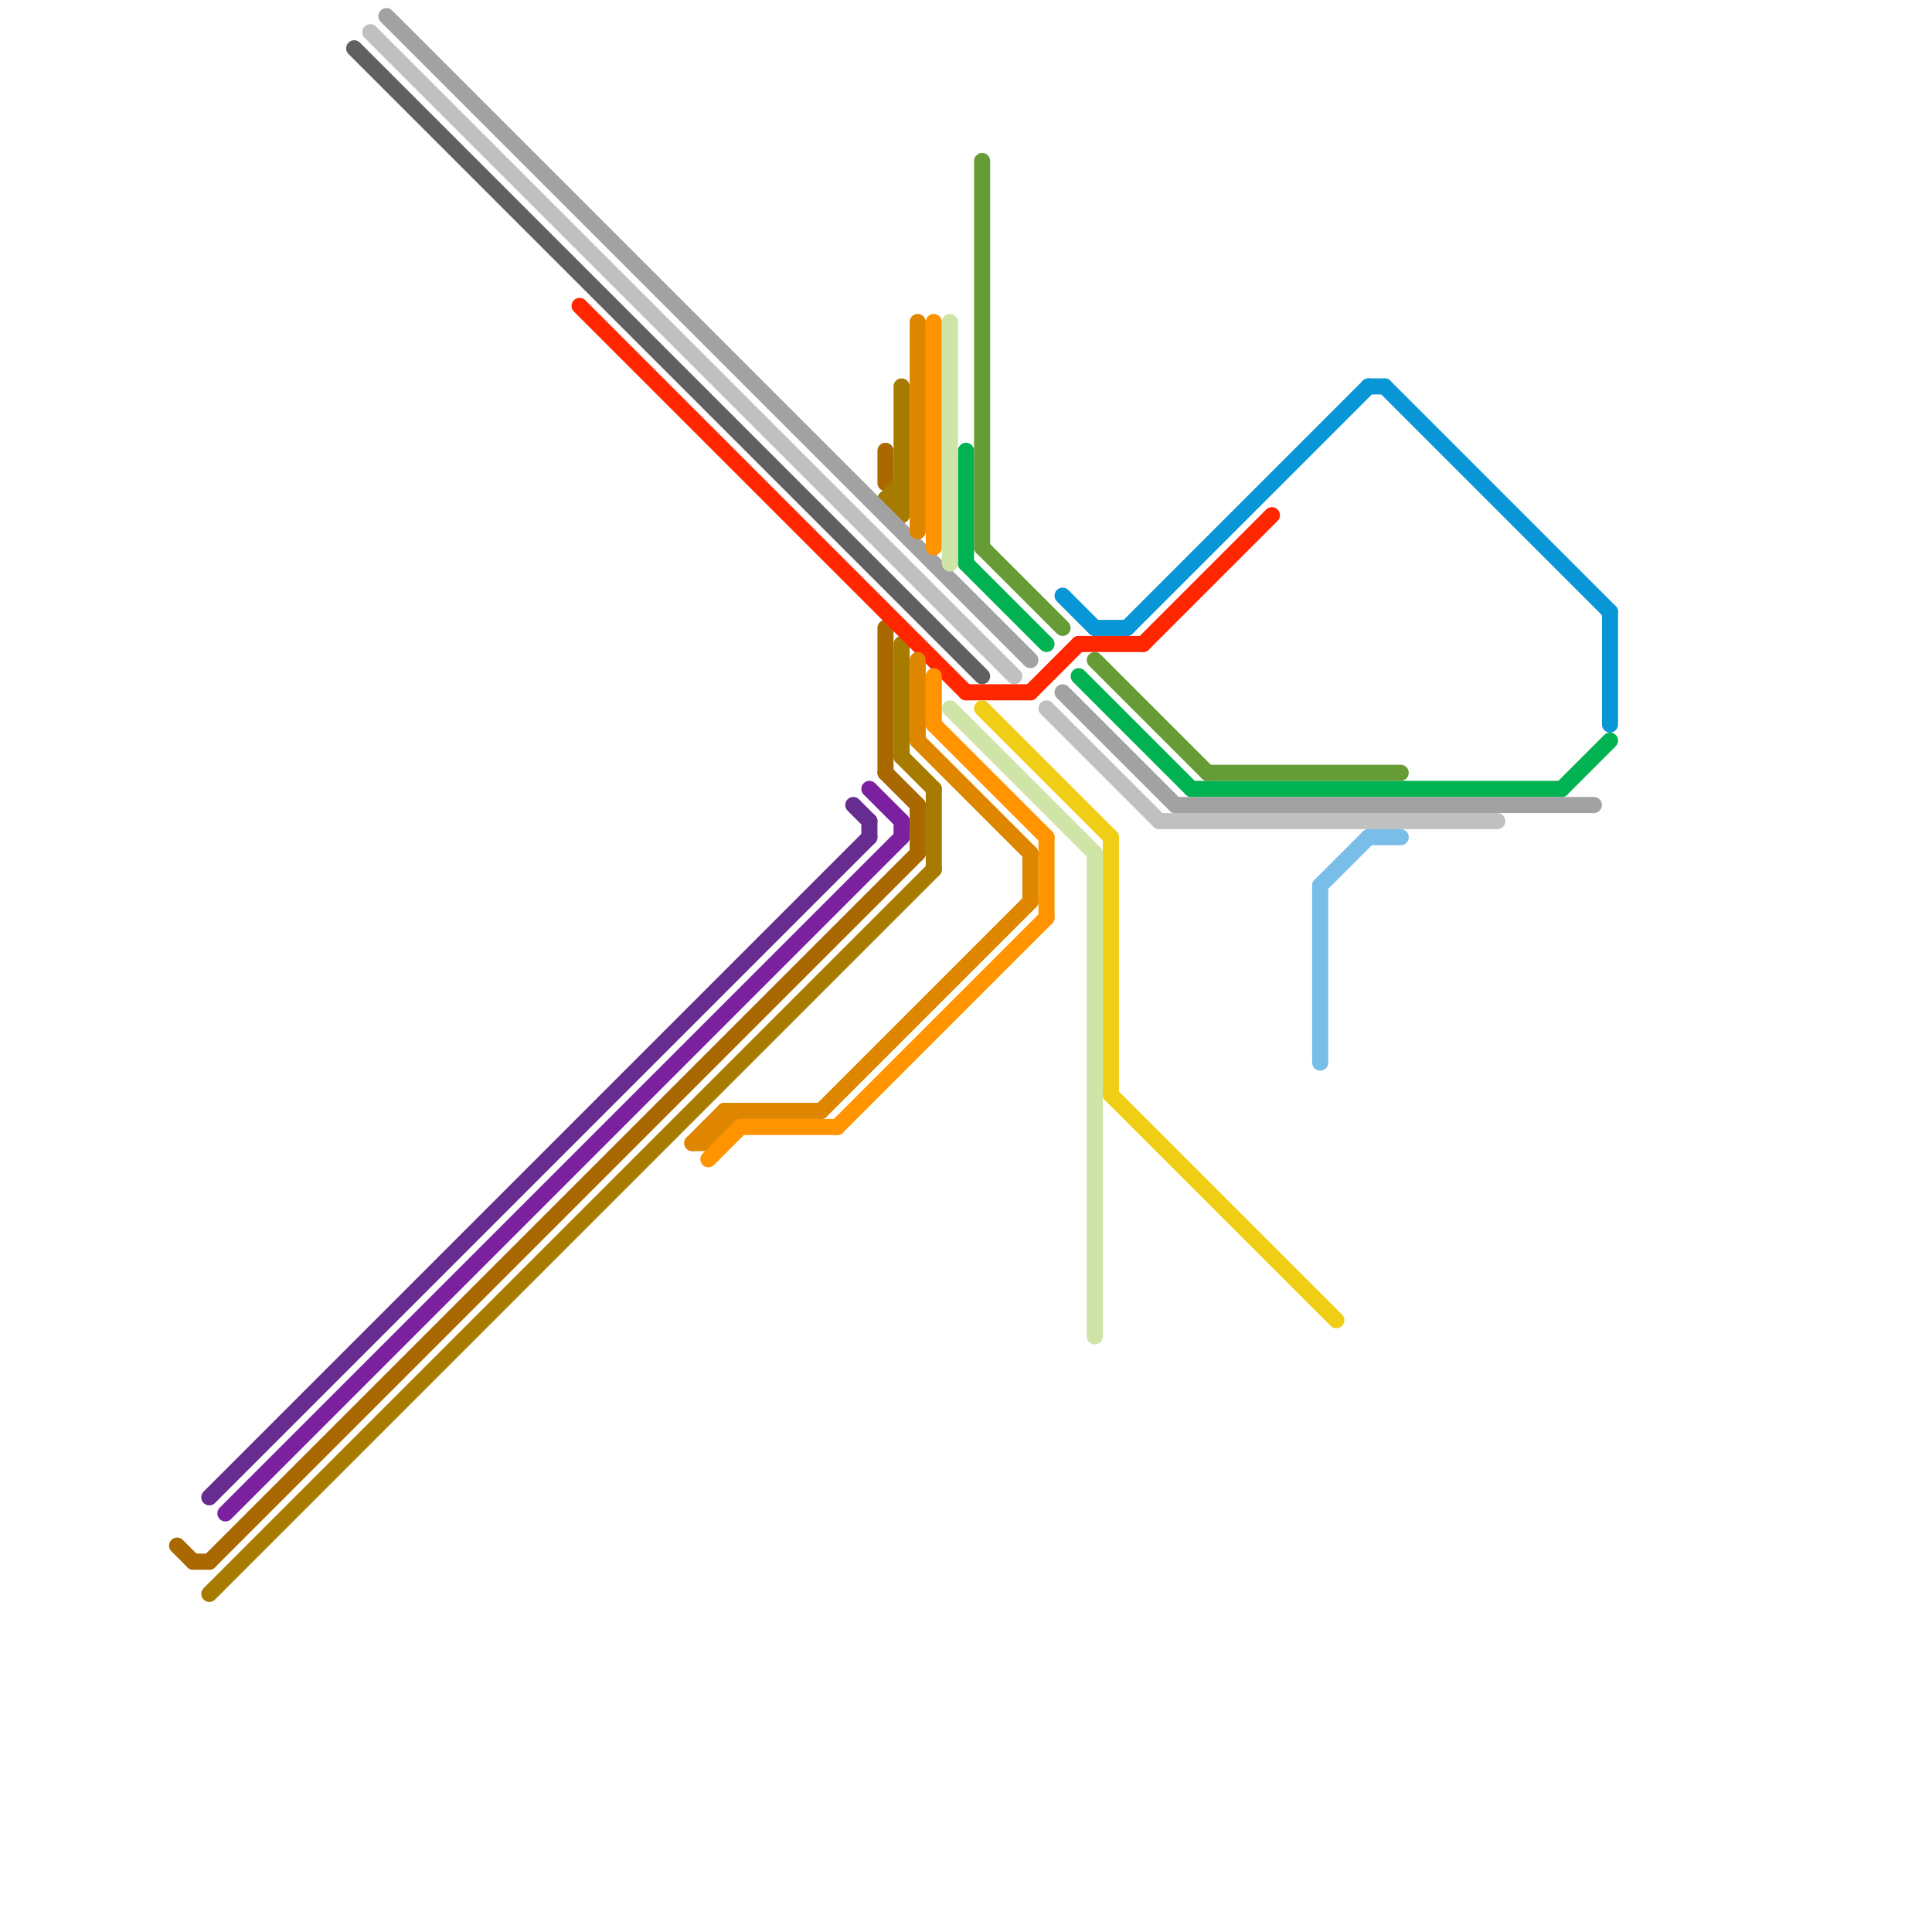 
<svg version="1.1" xmlns="http://www.w3.org/2000/svg" viewBox="0 0 120 120">
<style>text { font: 1px Helvetica; font-weight: 600; white-space: pre; dominant-baseline: central; } line { stroke-width: 1; fill: none; stroke-linecap: round; stroke-linejoin: round; } .c0 { stroke: #0896d7 } .c1 { stroke: #00b251 } .c2 { stroke: #a96800 } .c3 { stroke: #662c90 } .c4 { stroke: #a77b00 } .c5 { stroke: #7b219f } .c6 { stroke: #606060 } .c7 { stroke: #c0c0c0 } .c8 { stroke: #a2a2a2 } .c9 { stroke: #ff2600 } .c10 { stroke: #df8600 } .c11 { stroke: #ff9300 } .c12 { stroke: #cfe4a7 } .c13 { stroke: #669c35 } .c14 { stroke: #f0ce15 } .c15 { stroke: #79bde9 }</style><defs><g id="wm-xf"><circle r="1.2" fill="#000"/><circle r="0.9" fill="#fff"/><circle r="0.6" fill="#000"/><circle r="0.3" fill="#fff"/></g><g id="wm"><circle r="0.6" fill="#000"/><circle r="0.3" fill="#fff"/></g></defs><line class="c0" x1="66" y1="37" x2="68" y2="39"/><line class="c0" x1="85" y1="24" x2="86" y2="24"/><line class="c0" x1="100" y1="38" x2="100" y2="45"/><line class="c0" x1="68" y1="39" x2="70" y2="39"/><line class="c0" x1="86" y1="24" x2="100" y2="38"/><line class="c0" x1="70" y1="39" x2="85" y2="24"/><line class="c1" x1="97" y1="49" x2="100" y2="46"/><line class="c1" x1="60" y1="28" x2="60" y2="35"/><line class="c1" x1="74" y1="49" x2="97" y2="49"/><line class="c1" x1="67" y1="42" x2="74" y2="49"/><line class="c1" x1="60" y1="35" x2="65" y2="40"/><line class="c2" x1="55" y1="28" x2="55" y2="30"/><line class="c2" x1="13" y1="97" x2="57" y2="53"/><line class="c2" x1="57" y1="50" x2="57" y2="53"/><line class="c2" x1="55" y1="48" x2="57" y2="50"/><line class="c2" x1="12" y1="97" x2="13" y2="97"/><line class="c2" x1="11" y1="96" x2="12" y2="97"/><line class="c2" x1="55" y1="39" x2="55" y2="48"/><line class="c3" x1="53" y1="50" x2="54" y2="51"/><line class="c3" x1="13" y1="93" x2="54" y2="52"/><line class="c3" x1="54" y1="51" x2="54" y2="52"/><line class="c4" x1="55" y1="31" x2="56" y2="30"/><line class="c4" x1="58" y1="49" x2="58" y2="54"/><line class="c4" x1="56" y1="40" x2="56" y2="47"/><line class="c4" x1="55" y1="31" x2="56" y2="32"/><line class="c4" x1="13" y1="99" x2="58" y2="54"/><line class="c4" x1="55" y1="31" x2="56" y2="31"/><line class="c4" x1="56" y1="47" x2="58" y2="49"/><line class="c4" x1="56" y1="24" x2="56" y2="32"/><line class="c5" x1="14" y1="94" x2="56" y2="52"/><line class="c5" x1="54" y1="49" x2="56" y2="51"/><line class="c5" x1="56" y1="51" x2="56" y2="52"/><line class="c6" x1="22" y1="3" x2="61" y2="42"/><line class="c7" x1="65" y1="44" x2="72" y2="51"/><line class="c7" x1="23" y1="2" x2="63" y2="42"/><line class="c7" x1="72" y1="51" x2="93" y2="51"/><line class="c8" x1="73" y1="50" x2="99" y2="50"/><line class="c8" x1="66" y1="43" x2="73" y2="50"/><line class="c8" x1="24" y1="1" x2="64" y2="41"/><line class="c9" x1="67" y1="40" x2="71" y2="40"/><line class="c9" x1="36" y1="19" x2="60" y2="43"/><line class="c9" x1="60" y1="43" x2="64" y2="43"/><line class="c9" x1="71" y1="40" x2="79" y2="32"/><line class="c9" x1="64" y1="43" x2="67" y2="40"/><line class="c10" x1="45" y1="69" x2="51" y2="69"/><line class="c10" x1="43" y1="71" x2="45" y2="69"/><line class="c10" x1="43" y1="71" x2="44" y2="71"/><line class="c10" x1="57" y1="20" x2="57" y2="33"/><line class="c10" x1="44" y1="70" x2="45" y2="70"/><line class="c10" x1="57" y1="46" x2="64" y2="53"/><line class="c10" x1="45" y1="69" x2="45" y2="70"/><line class="c10" x1="51" y1="69" x2="64" y2="56"/><line class="c10" x1="57" y1="41" x2="57" y2="46"/><line class="c10" x1="64" y1="53" x2="64" y2="56"/><line class="c10" x1="44" y1="71" x2="46" y2="69"/><line class="c10" x1="44" y1="70" x2="44" y2="71"/><line class="c11" x1="58" y1="42" x2="58" y2="45"/><line class="c11" x1="52" y1="70" x2="65" y2="57"/><line class="c11" x1="58" y1="45" x2="65" y2="52"/><line class="c11" x1="65" y1="52" x2="65" y2="57"/><line class="c11" x1="44" y1="72" x2="46" y2="70"/><line class="c11" x1="46" y1="70" x2="52" y2="70"/><line class="c11" x1="58" y1="20" x2="58" y2="34"/><line class="c12" x1="59" y1="20" x2="59" y2="35"/><line class="c12" x1="59" y1="44" x2="68" y2="53"/><line class="c12" x1="68" y1="53" x2="68" y2="83"/><line class="c13" x1="75" y1="48" x2="87" y2="48"/><line class="c13" x1="61" y1="34" x2="66" y2="39"/><line class="c13" x1="68" y1="41" x2="75" y2="48"/><line class="c13" x1="61" y1="10" x2="61" y2="34"/><line class="c14" x1="69" y1="68" x2="83" y2="82"/><line class="c14" x1="69" y1="52" x2="69" y2="68"/><line class="c14" x1="61" y1="44" x2="69" y2="52"/><line class="c15" x1="82" y1="55" x2="82" y2="66"/><line class="c15" x1="85" y1="52" x2="87" y2="52"/><line class="c15" x1="82" y1="55" x2="85" y2="52"/>
</svg>

